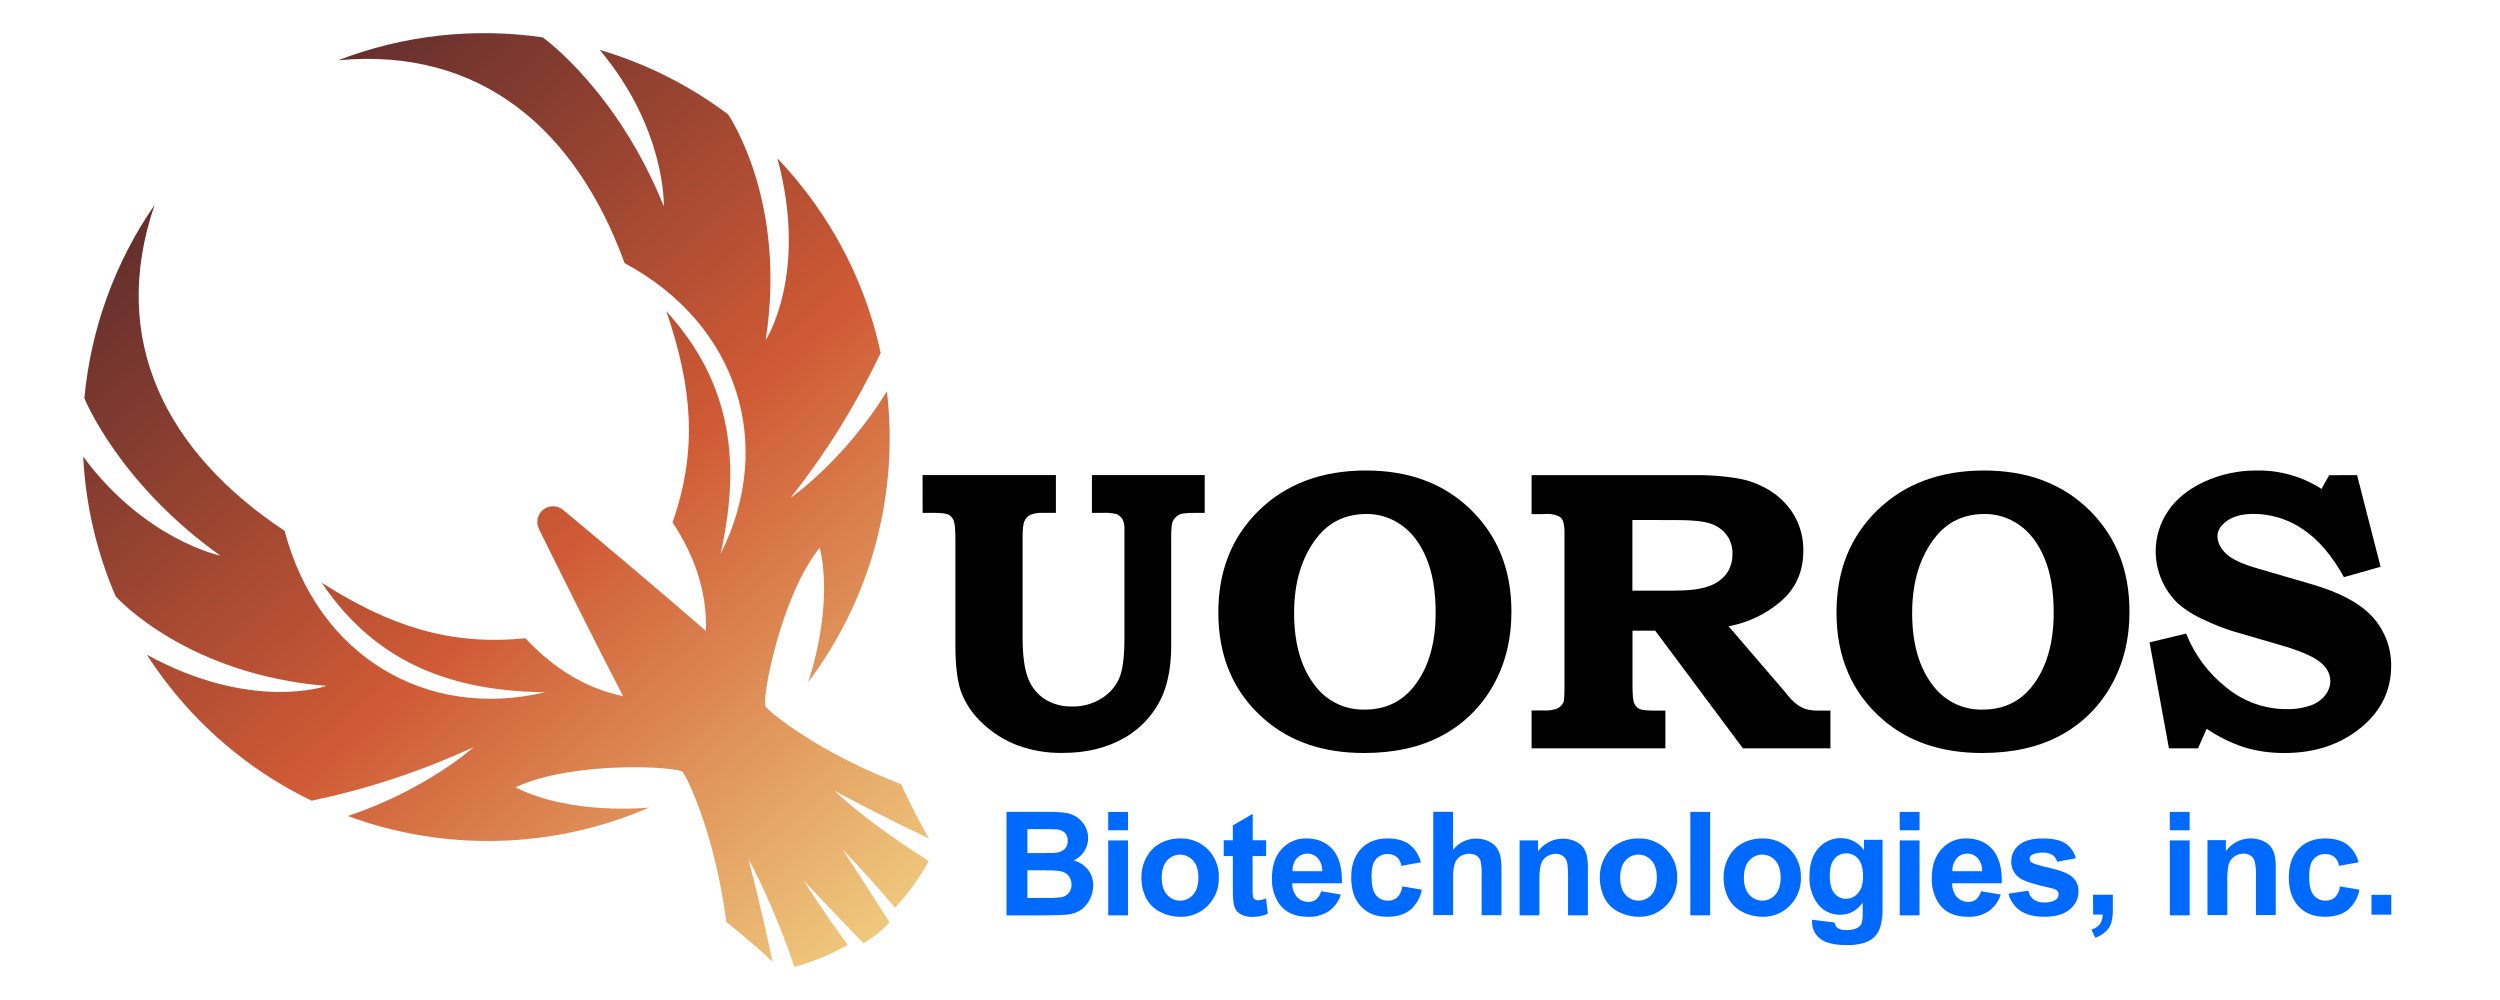 <?xml version="1.0" encoding="UTF-8" standalone="no" ?>
<!DOCTYPE svg PUBLIC "-//W3C//DTD SVG 1.1//EN" "http://www.w3.org/Graphics/SVG/1.1/DTD/svg11.dtd">
<svg xmlns="http://www.w3.org/2000/svg" xmlns:xlink="http://www.w3.org/1999/xlink" version="1.1" width="200" height="80" viewBox="0 0 200 80" xml:space="preserve">
<desc>Created with Fabric.js 4.6.0</desc>
<defs>
</defs>
<g transform="matrix(0.2 0 0 0.2 40.49 40)" id="gPXPRlWIyZuAC_jiQKjnA"  >
<linearGradient id="SVGID_641" gradientUnits="userSpaceOnUse" gradientTransform="matrix(1 0 0 1 -169.17 -186.75)"  x1="325.507" y1="357.504" x2="60.859" y2="52.008">
<stop offset="0%" style="stop-color:#F0CA7E;stop-opacity: 1"/>
<stop offset="50%" style="stop-color:#CF5A35;stop-opacity: 1"/>
<stop offset="100%" style="stop-color:#67302D;stop-opacity: 1"/>
</linearGradient>
<path style="stroke: none; stroke-width: 1; stroke-dasharray: none; stroke-linecap: butt; stroke-dashoffset: 0; stroke-linejoin: miter; stroke-miterlimit: 4; fill: url(#SVGID_641); fill-rule: nonzero; opacity: 1;" vector-effect="non-scaling-stroke"  transform=" translate(0, 0)" d="M 108.49 -136.683 C 121.07 -90.413 103.8 -63.883 103.8 -63.883 C 112.39 -118.883 89.7 -152.883 88.8 -154.233 L 88.8 -154.233 C 73.363 -165.844 55.967 -174.59 37.44 -180.053 C 64.11 -148.263 63.08 -117.443 63.08 -117.443 C 44.71 -163.133 15.73 -184.263 14.67 -185.043 C -12.943 -189.074 -41.129 -185.922 -67.17 -175.893 C -10.04 -181.233 28.03 -147.983 47.39 -94.753 C 93.06 -70.183 107.71 -21.823 85.77 21.577 C 93.6 -13.313 91.16 -45.893 64.08 -75.493 C 74.33 -45.573 76.81 -20.153 66.56 8.947 C 75.24 22.087 80.38 36.347 79.94 52.387 C 61.06 35.997 38.94 17.387 22.79 3.947 C 20.504 2.051 17.205 2.008 14.871 3.845 C 12.537 5.682 11.804 8.899 13.11 11.567 C 22.41 30.417 35.29 56.287 46.8 78.487 C 31.1 75.147 18.45 66.807 7.71 55.287 C -22.98 58.427 -47.12 50.057 -73.79 33.077 C -51.37 66.337 -20.27 76.357 15.48 76.927 C -31.86 88.077 -75.43 62.497 -88.6 12.337 C -135.8 -18.983 -159.17 -63.753 -140.61 -118.043 C -156.452 -95.118 -166.125 -68.501 -168.7 -40.753 C -168.696 -40.737 -168.696 -40.72 -168.7 -40.703 C -168.17 -39.453 -154.43 -6.323 -114.33 22.247 C -114.33 22.247 -144.52 16.027 -169.17 -17.353 C -168.212 1.914 -163.809 20.853 -156.17 38.567 L -156.17 38.567 C -155.06 39.797 -127.31 69.827 -71.86 74.367 C -71.86 74.367 -101.7 84.937 -143.74 61.857 C -140.95 66.177 -137.93 70.417 -134.69 74.537 C -119.459 93.929 -99.992 109.578 -77.78 120.287 L -77.78 120.287 C -55.45 115.594 -33.717 108.409 -12.99 98.867 C -12.99 98.867 -32.19 116.087 -63.34 126.397 C -24.207 140.814 18.976 139.604 57.24 123.017 C 56.08 123.147 25.86 126.117 3.72 114.927 C 27.01 104.097 68.93 106.647 70.63 108.787 C 71.831 110.668 72.868 112.648 73.73 114.707 C 77.8 123.707 84.61 142.407 88.08 168.797 C 88.08 168.797 98.08 176.637 106.6 184.747 C 106.6 184.747 101.75 161.607 96.93 143.747 C 101.85 152.337 109.62 169.817 115.33 186.747 C 122.772 184.725 129.931 181.778 136.64 177.977 C 136.64 177.977 127.04 164.977 119.01 152.237 C 119.01 152.237 133.36 167.457 142.83 177.237 C 146.819 175.104 150.401 172.284 153.41 168.907 C 146.1 157.407 134.67 139.907 134.67 139.907 C 145.2 150.717 155.56 163.087 155.56 163.087 C 160.831 157.458 165.374 151.189 169.08 144.427 C 153.92 134.897 138.84 123.617 131.56 116.427 C 147.81 125.297 169.17 135.427 169.17 135.427 C 163.27 125.277 158.01 113.687 158.01 113.687 C 133.17 104.117 116.58 93.117 108.79 87.057 C 106.998 85.735 105.325 84.26 103.79 82.647 C 102.1 80.497 109.45 39.147 125.44 19.037 C 131.12 43.197 121.15 71.867 120.76 72.967 C 145.857 39.661 157.159 -2.032 152.32 -43.453 C 135.04 -15.523 113.83 -0.903 113.83 -0.903 C 127.962 -18.811 140.038 -38.25 149.83 -58.853 L 149.83 -58.853 C 144.63 -82.962 133.977 -105.56 118.69 -124.913 C 115.45 -129.027 112.05 -132.95 108.49 -136.683 z" stroke-linecap="round" />
</g>
<g transform="matrix(0.2 0 0 0.2 85.09 49.12)" id="TVmzFmeGgQDvHjFwe0gh2"  >
<path style="stroke: none; stroke-width: 1; stroke-dasharray: none; stroke-linecap: butt; stroke-dashoffset: 0; stroke-linejoin: miter; stroke-miterlimit: 4; fill: rgb(0,0,0); fill-rule: nonzero; opacity: 1;" vector-effect="non-scaling-stroke"  transform=" translate(-397.73, -233.5)" d="M 341.3 177.93 L 394.64 177.93 L 394.64 193.05 L 389.39 193.05 C 387.636 192.93 385.879 193.224 384.26 193.91 C 383.264 194.464 382.48 195.333 382.03 196.38 Q 381.33 197.98 381.32 202.92 L 381.32 242.7 Q 381.32 253.82 383.56 259.3 C 384.862 262.729 387.227 265.652 390.31 267.64 C 393.606 269.626 397.404 270.619 401.25 270.5 C 405.29 270.571 409.267 269.485 412.71 267.37 C 415.855 265.51 418.359 262.737 419.89 259.42 Q 422.05 254.6 422.05 243.48 L 422.05 199.63 C 422.148 198.284 421.903 196.936 421.34 195.71 C 420.773 194.723 419.893 193.952 418.84 193.52 C 417.019 193.093 415.146 192.935 413.28 193.05 L 409.05 193.05 L 409.05 177.93 L 454.16 177.93 L 454.16 193.05 L 450.63 193.05 C 447.13 193.05 444.97 193.26 444.13 193.68 C 442.929 194.251 441.961 195.219 441.39 196.42 Q 440.76 197.59 440.76 202.92 L 440.76 246 Q 440.76 257.89 437.32 266 C 434.237 273.179 428.888 279.15 422.09 283 Q 411.64 289.08 397.3 289.07 C 391.132 289.176 384.998 288.135 379.21 286 C 373.998 284.017 369.237 281.007 365.21 277.15 C 361.53 273.777 358.664 269.613 356.83 264.97 Q 354.44 258.55 354.44 246.02 L 354.44 203.78 Q 354.44 197.97 353.81 196.3 C 353.469 195.259 352.757 194.38 351.81 193.83 Q 350.4 193.05 346.33 193.05 L 341.33 193.05 Z" stroke-linecap="round" />
</g>
<g transform="matrix(0.2 0 0 0.2 109.19 48.94)" id="CdwfZgq1IFf2WoEMEbxaD"  >
<path style="stroke: none; stroke-width: 1; stroke-dasharray: none; stroke-linecap: butt; stroke-dashoffset: 0; stroke-linejoin: miter; stroke-miterlimit: 4; fill: rgb(0,0,0); fill-rule: nonzero; opacity: 1;" vector-effect="non-scaling-stroke"  transform=" translate(-521.23, -232.55)" d="M 521.66 176.05 Q 547.66 176.05 563.76 191.87 Q 579.86 207.69 579.85 232.52 Q 579.85 249.2 572.49 262.12 C 567.757 270.566 560.706 277.482 552.17 282.05 Q 539.17 289.05 520.88 289.05 Q 496.69 289.05 481.25 275.74 Q 462.62 259.74 462.61 232.82 Q 462.61 207.82 478.94 191.94 Q 495.27 176.06 521.66 176.05 Z M 521.98 193.44 Q 509.53 193.44 502.16 202.76 Q 492.92 214.51 492.92 233.07 Q 492.92 251.63 501.54 262.43 C 506.243 268.473 513.546 271.909 521.2 271.68 Q 533.48 271.68 540.85 262.43 Q 549.55 251.43 549.54 232.91 Q 549.54 219.91 545.82 211.06 Q 542.1 202.21 535.76 197.83 C 531.742 194.971 526.932 193.436 522 193.44 Z" stroke-linecap="round" />
</g>
<g transform="matrix(0.2 0 0 0.2 134.48 48.94)" id="cMW8Uq9VH4zjg4R_nhKXt"  >
<path style="stroke: none; stroke-width: 1; stroke-dasharray: none; stroke-linecap: butt; stroke-dashoffset: 0; stroke-linejoin: miter; stroke-miterlimit: 4; fill: rgb(0,0,0); fill-rule: nonzero; opacity: 1;" vector-effect="non-scaling-stroke"  transform=" translate(-650.82, -232.58)" d="M 591.05 177.93 L 658.45 177.93 C 663.216 177.968 667.973 178.362 672.68 179.11 C 677.642 179.821 682.394 181.584 686.62 184.28 C 690.634 186.792 693.96 190.263 696.3 194.38 C 698.636 198.592 699.825 203.344 699.75 208.16 Q 699.75 220.61 690.86 228.33 C 684.882 233.496 677.632 236.969 669.86 238.39 L 692.34 264.55 L 693.28 265.72 C 694.44 267.216 695.784 268.56 697.28 269.72 C 698.377 270.522 699.596 271.143 700.89 271.56 C 702.522 271.979 704.206 272.165 705.89 272.11 L 710.59 272.11 L 710.59 287.22 L 675.59 287.22 L 640.51 240.16 L 631.42 240.16 L 631.42 261.93 Q 631.42 267.56 632.05 269.09 C 632.423 270.062 633.133 270.868 634.05 271.36 Q 635.42 272.11 639.57 272.11 L 644.57 272.11 L 644.57 287.22 L 591.05 287.22 L 591.05 272.07 L 595.94 272.07 C 597.801 272.187 599.665 271.907 601.41 271.25 C 602.466 270.721 603.312 269.851 603.81 268.78 Q 604.22 267.84 604.21 262.9 L 604.21 201.43 C 604.296 199.699 604.096 197.966 603.62 196.3 C 603.315 195.374 602.604 194.638 601.69 194.3 C 600.321 193.707 598.841 193.413 597.35 193.44 L 595.15 193.52 L 591.05 193.52 Z M 631.38 195.87 L 631.38 224.14 L 647.59 224.14 Q 657.14 224.14 661.89 222.38 C 664.707 221.457 667.185 219.716 669.01 217.38 C 670.647 215.04 671.485 212.234 671.4 209.38 C 671.472 206.738 670.69 204.143 669.17 201.98 C 667.577 199.839 665.363 198.24 662.83 197.4 C 660.08 196.4 655.61 195.91 649.39 195.91 Z" stroke-linecap="round" />
</g>
<g transform="matrix(0.2 0 0 0.2 158.64 48.94)" id="bODq2hcxW5EM_dNU1fggz"  >
<path style="stroke: none; stroke-width: 1; stroke-dasharray: none; stroke-linecap: butt; stroke-dashoffset: 0; stroke-linejoin: miter; stroke-miterlimit: 4; fill: rgb(0,0,0); fill-rule: nonzero; opacity: 1;" vector-effect="non-scaling-stroke"  transform=" translate(-774.6, -232.55)" d="M 775 176.05 Q 801 176.05 817.1 191.87 Q 833.2 207.69 833.19 232.52 Q 833.19 249.2 825.83 262.12 C 821.097 270.566 814.046 277.482 805.51 282.05 Q 792.51 289.05 774.22 289.05 Q 750.03 289.05 734.59 275.74 Q 716 259.7 716 232.83 Q 716 207.83 732.33 191.95 Q 748.66 176.07 775 176.05 Z M 775.31 193.44 Q 762.87 193.44 755.5 202.76 Q 746.26 214.51 746.26 233.07 Q 746.26 251.63 754.87 262.43 C 759.573 268.473 766.876 271.909 774.53 271.68 Q 786.83 271.68 794.19 262.43 Q 802.87 251.43 802.88 232.91 Q 802.88 219.91 799.16 211.06 Q 795.44 202.21 789.1 197.83 C 785.076 194.967 780.258 193.433 775.32 193.44 Z" stroke-linecap="round" />
</g>
<g transform="matrix(0.2 0 0 0.2 181.63 48.94)" id="BtbDERG2Y3MpVoDBNR38J"  >
<path style="stroke: none; stroke-width: 1; stroke-dasharray: none; stroke-linecap: butt; stroke-dashoffset: 0; stroke-linejoin: miter; stroke-miterlimit: 4; fill: rgb(0,0,0); fill-rule: nonzero; opacity: 1;" vector-effect="non-scaling-stroke"  transform=" translate(-892.42, -232.58)" d="M 927.1 177.93 L 936.5 214.59 L 921.85 218.74 Q 914.58 205.62 905.35 199.53 C 899.566 195.583 892.732 193.462 885.73 193.44 Q 878.99 193.44 875.13 196.18 Q 871.27 198.92 871.26 202.3 Q 871.26 206.14 874.78 209.43 Q 878.3 212.72 887.47 215.31 L 908.47 221.43 Q 925.93 226.43 933.37 234.75 C 938.189 240.098 940.82 247.062 940.74 254.26 Q 940.74 268.45 929.46 278.26 Q 916.84 289.09 898.13 289.08 C 892.715 289.14 887.322 288.388 882.13 286.85 C 876.731 285.098 871.612 282.579 866.93 279.37 L 863.49 287.2 L 851.84 287.2 L 844.09 244.83 L 858.73 241.31 C 862.087 249.801 867.64 257.249 874.82 262.89 C 881.579 268.462 890.06 271.519 898.82 271.54 C 902.133 271.634 905.436 271.129 908.57 270.05 C 910.875 269.263 912.901 267.821 914.4 265.9 C 915.649 264.342 916.352 262.417 916.4 260.42 Q 916.4 255.73 911.86 252.36 Q 907.32 248.99 895.72 245.7 L 877.46 240.38 C 873.616 239.178 869.863 237.701 866.23 235.96 C 862.275 234.276 858.604 231.989 855.35 229.18 C 849.764 223.744 846.591 216.295 846.54 208.5 C 846.516 202.805 848.194 197.234 851.36 192.5 Q 856.17 185.17 865.85 180.63 C 872.563 177.54 879.881 175.986 887.27 176.08 C 896.341 175.973 905.244 178.536 912.87 183.45 L 915.93 177.96 Z" stroke-linecap="round" />
</g>
<g transform="matrix(0.19 0 0 0.19 83.99 69.09)" id="Pu5vlIIXHUp2gRRM81Uj5"  >
<path style="stroke: none; stroke-width: 1; stroke-dasharray: none; stroke-linecap: butt; stroke-dashoffset: 0; stroke-linejoin: miter; stroke-miterlimit: 4; fill: rgb(0,106,255); fill-rule: nonzero; opacity: 1;" vector-effect="non-scaling-stroke"  transform=" translate(-89.57, -420.51)" d="M 71.31 398.73 L 88.71 398.73 C 91.287 398.674 93.865 398.818 96.42 399.16 C 98.063 399.431 99.626 400.059 101 401 C 102.373 401.946 103.515 403.191 104.34 404.64 C 105.24 406.184 105.703 407.943 105.68 409.73 C 105.689 413.813 103.29 417.518 99.56 419.18 C 101.974 419.798 104.122 421.184 105.68 423.13 C 107.111 425.014 107.864 427.325 107.82 429.69 C 107.812 431.697 107.34 433.676 106.44 435.47 C 105.581 437.263 104.28 438.808 102.66 439.96 C 100.892 441.133 98.855 441.835 96.74 442 Q 94.54 442.24 86.13 442.3 L 71.31 442.3 Z M 80.1 406 L 80.1 416.07 L 85.86 416.07 Q 91.01 416.07 92.25 415.92 C 93.576 415.819 94.829 415.269 95.8 414.36 C 96.678 413.451 97.144 412.222 97.09 410.96 C 97.155 409.762 96.765 408.584 96 407.66 C 95.129 406.752 93.947 406.205 92.69 406.13 C 91.81 406.03 89.31 405.98 85.17 405.98 Z M 80.1 423.32 L 80.1 434.96 L 88.24 434.96 C 90.244 435.023 92.25 434.933 94.24 434.69 C 96.913 434.323 98.847 431.952 98.67 429.26 C 98.691 428.073 98.341 426.909 97.67 425.93 C 96.991 424.986 96.027 424.285 94.92 423.93 C 93.72 423.51 91.12 423.31 87.12 423.31 Z" stroke-linecap="round" />
</g>
<g transform="matrix(0.19 0 0 0.19 89.45 69.09)" id="Hbz4TSZgsqNmMJ2GD69FV"  >
<path style="stroke: none; stroke-width: 1; stroke-dasharray: none; stroke-linecap: butt; stroke-dashoffset: 0; stroke-linejoin: miter; stroke-miterlimit: 4; fill: rgb(0,106,255); fill-rule: nonzero; opacity: 1;" vector-effect="non-scaling-stroke"  transform=" translate(-118.72, -420.5)" d="M 114.55 406.45 L 114.55 398.73 L 122.89 398.73 L 122.89 406.45 Z M 114.55 442.28 L 114.55 410.73 L 122.89 410.73 L 122.89 442.28 Z" stroke-linecap="round" />
</g>
<g transform="matrix(0.19 0 0 0.19 94.41 70.21)" id="AuH0hyawxQ3kYgbdtApWa"  >
<path style="stroke: none; stroke-width: 1; stroke-dasharray: none; stroke-linecap: butt; stroke-dashoffset: 0; stroke-linejoin: miter; stroke-miterlimit: 4; fill: rgb(0,106,255); fill-rule: nonzero; opacity: 1;" vector-effect="non-scaling-stroke"  transform=" translate(-145.21, -426.5)" d="M 128.91 426.06 C 128.928 423.242 129.646 420.472 131 418 C 132.288 415.479 134.311 413.408 136.8 412.06 C 139.38 410.674 142.271 409.969 145.2 410.01 C 149.587 409.856 153.84 411.542 156.93 414.66 C 159.995 417.788 161.649 422.033 161.51 426.41 C 161.648 430.827 159.98 435.11 156.89 438.27 C 153.836 441.414 149.601 443.131 145.22 443 C 142.341 442.993 139.505 442.308 136.94 441 C 134.382 439.766 132.281 437.753 130.94 435.25 C 129.507 432.404 128.809 429.245 128.91 426.06 Z M 137.46 426.5 C 137.46 429.63 138.21 432.03 139.69 433.69 C 141.073 435.285 143.079 436.2 145.19 436.2 C 147.301 436.2 149.307 435.285 150.69 433.69 C 152.16 432.03 152.9 429.61 152.9 426.45 C 152.9 423.29 152.16 420.98 150.69 419.32 C 149.307 417.725 147.301 416.81 145.19 416.81 C 143.079 416.81 141.073 417.725 139.69 419.32 C 138.21 421 137.46 423.38 137.46 426.5 Z" stroke-linecap="round" />
</g>
<g transform="matrix(0.19 0 0 0.19 99.66 69.23)" id="YCf013ZRchIi2EleKckc2"  >
<path style="stroke: none; stroke-width: 1; stroke-dasharray: none; stroke-linecap: butt; stroke-dashoffset: 0; stroke-linejoin: miter; stroke-miterlimit: 4; fill: rgb(0,106,255); fill-rule: nonzero; opacity: 1;" vector-effect="non-scaling-stroke"  transform=" translate(-173.27, -421.3)" d="M 181.86 410.73 L 181.86 417.39 L 176.16 417.39 L 176.16 430.1 C 176.107 431.602 176.16 433.106 176.32 434.6 C 176.442 435.01 176.704 435.364 177.06 435.6 C 177.476 435.889 177.974 436.036 178.48 436.02 C 179.632 435.933 180.763 435.663 181.83 435.22 L 182.54 441.69 C 180.473 442.57 178.247 443.016 176 443 C 174.606 443.023 173.222 442.765 171.93 442.24 C 170.869 441.844 169.945 441.149 169.27 440.24 C 168.642 439.258 168.242 438.147 168.1 436.99 C 167.866 435.039 167.775 433.074 167.83 431.11 L 167.83 417.39 L 164 417.39 L 164 410.73 L 167.83 410.73 L 167.83 404.46 L 176.21 399.59 L 176.21 410.73 Z" stroke-linecap="round" />
</g>
<g transform="matrix(0.19 0 0 0.19 104.56 70.21)" id="92xGgis3cwFRczrDN2Yuo"  >
<path style="stroke: none; stroke-width: 1; stroke-dasharray: none; stroke-linecap: butt; stroke-dashoffset: 0; stroke-linejoin: miter; stroke-miterlimit: 4; fill: rgb(0,106,255); fill-rule: nonzero; opacity: 1;" vector-effect="non-scaling-stroke"  transform=" translate(-199.38, -426.51)" d="M 205.32 432.24 L 213.63 433.63 C 212.751 436.452 210.974 438.91 208.57 440.63 C 205.998 442.298 202.974 443.133 199.91 443.02 Q 191.67 443.02 187.73 437.65 C 185.553 434.45 184.459 430.637 184.61 426.77 Q 184.61 418.92 188.71 414.49 C 191.344 411.549 195.133 409.908 199.08 410 Q 206.08 410 210.19 414.65 Q 214.3 419.3 214.08 428.89 L 193.17 428.89 C 193.091 430.999 193.804 433.061 195.17 434.67 C 196.398 436.023 198.154 436.774 199.98 436.73 C 201.171 436.771 202.339 436.392 203.28 435.66 C 204.294 434.756 205.007 433.562 205.32 432.24 Z M 205.79 423.8 C 205.88 421.794 205.213 419.827 203.92 418.29 C 202.768 417.063 201.154 416.376 199.471 416.397 C 197.788 416.418 196.191 417.145 195.07 418.4 C 193.813 419.908 193.183 421.841 193.31 423.8 Z" stroke-linecap="round" />
</g>
<g transform="matrix(0.19 0 0 0.19 110.92 70.21)" id="BtJWBZ2WcaYshiWBOQg_S"  >
<path style="stroke: none; stroke-width: 1; stroke-dasharray: none; stroke-linecap: butt; stroke-dashoffset: 0; stroke-linejoin: miter; stroke-miterlimit: 4; fill: rgb(0,106,255); fill-rule: nonzero; opacity: 1;" vector-effect="non-scaling-stroke"  transform=" translate(-233.31, -426.5)" d="M 247.78 420.06 L 239.55 421.54 C 239.388 420.116 238.717 418.798 237.66 417.83 C 236.584 416.964 235.23 416.52 233.85 416.58 C 231.94 416.496 230.098 417.292 228.85 418.74 C 227.61 420.17 227 422.57 227 425.94 C 227 429.68 227.62 432.33 228.88 433.87 C 230.106 435.404 231.988 436.265 233.95 436.19 C 235.371 436.247 236.76 435.765 237.84 434.84 C 239.034 433.56 239.785 431.93 239.98 430.19 L 248.18 431.58 C 247.582 434.907 245.847 437.922 243.27 440.11 Q 239.66 442.99 233.56 442.99 Q 226.64 442.99 222.56 438.63 Q 218.48 434.27 218.44 426.53 Q 218.44 418.73 222.57 414.37 Q 226.7 410.01 233.73 410 C 237.57 410 240.63 410.83 242.89 412.48 C 245.328 414.383 247.052 417.054 247.78 420.06 Z" stroke-linecap="round" />
</g>
<g transform="matrix(0.19 0 0 0.19 117.39 69.08)" id="KDl4JybAkJfWykKJgOFY9"  >
<path style="stroke: none; stroke-width: 1; stroke-dasharray: none; stroke-linecap: butt; stroke-dashoffset: 0; stroke-linejoin: miter; stroke-miterlimit: 4; fill: rgb(0,106,255); fill-rule: nonzero; opacity: 1;" vector-effect="non-scaling-stroke"  transform=" translate(-267.85, -420.5)" d="M 261.82 398.73 L 261.82 414.73 C 264.143 411.761 267.7 410.021 271.47 410.01 C 273.261 409.979 275.037 410.344 276.67 411.08 C 278.056 411.662 279.262 412.604 280.16 413.81 C 280.94 414.914 281.485 416.167 281.76 417.49 C 282.108 419.561 282.256 421.661 282.2 423.76 L 282.2 442.27 L 273.85 442.27 L 273.85 425.61 C 273.963 423.501 273.802 421.387 273.37 419.32 C 273.071 418.441 272.482 417.69 271.7 417.19 C 270.797 416.643 269.755 416.368 268.7 416.4 C 267.394 416.377 266.108 416.724 264.99 417.4 C 263.877 418.104 263.032 419.16 262.59 420.4 C 262.01 422.345 261.757 424.372 261.84 426.4 L 261.84 442.2 L 253.49 442.2 L 253.49 398.73 Z" stroke-linecap="round" />
</g>
<g transform="matrix(0.19 0 0 0.19 124.3 70.16)" id="mS8SrJfJfew85LvKOXM4Y"  >
<path style="stroke: none; stroke-width: 1; stroke-dasharray: none; stroke-linecap: butt; stroke-dashoffset: 0; stroke-linejoin: miter; stroke-miterlimit: 4; fill: rgb(0,106,255); fill-rule: nonzero; opacity: 1;" vector-effect="non-scaling-stroke"  transform=" translate(-304.38, -426.15)" d="M 318.75 442.28 L 310.4 442.28 L 310.4 426.18 C 310.4 422.77 310.23 420.57 309.87 419.57 C 309.554 418.627 308.944 417.811 308.13 417.24 C 307.275 416.664 306.261 416.37 305.23 416.4 C 303.842 416.385 302.483 416.801 301.34 417.59 C 300.222 418.345 299.39 419.455 298.98 420.74 C 298.446 423.118 298.231 425.556 298.34 427.99 L 298.34 442.28 L 290 442.28 L 290 410.73 L 297.75 410.73 L 297.75 415.37 C 301.267 410.511 307.659 408.703 313.2 411 C 314.549 411.541 315.74 412.415 316.66 413.54 C 317.444 414.582 318 415.778 318.29 417.05 C 318.647 418.898 318.801 420.779 318.75 422.66 Z" stroke-linecap="round" />
</g>
<g transform="matrix(0.19 0 0 0.19 131.08 70.21)" id="jApWRyvnwsJ5bt0B4HBzZ"  >
<path style="stroke: none; stroke-width: 1; stroke-dasharray: none; stroke-linecap: butt; stroke-dashoffset: 0; stroke-linejoin: miter; stroke-miterlimit: 4; fill: rgb(0,106,255); fill-rule: nonzero; opacity: 1;" vector-effect="non-scaling-stroke"  transform=" translate(-340.96, -426.51)" d="M 324.68 426.06 C 324.687 423.248 325.391 420.483 326.73 418.01 C 328.018 415.489 330.041 413.418 332.53 412.07 C 335.11 410.684 338.001 409.979 340.93 410.02 C 345.317 409.866 349.57 411.552 352.66 414.67 C 355.725 417.798 357.379 422.043 357.24 426.42 C 357.378 430.837 355.71 435.12 352.62 438.28 C 349.576 441.408 345.363 443.119 341 443 C 338.121 442.993 335.285 442.308 332.72 441 C 330.162 439.766 328.061 437.753 326.72 435.25 C 325.284 432.405 324.582 429.246 324.68 426.06 Z M 333.23 426.5 C 333.23 429.63 333.98 432.03 335.46 433.69 C 336.843 435.285 338.849 436.2 340.96 436.2 C 343.071 436.2 345.077 435.285 346.46 433.69 C 347.93 432.03 348.67 429.61 348.67 426.45 C 348.67 423.29 347.93 420.98 346.46 419.32 C 345.077 417.725 343.071 416.81 340.96 416.81 C 338.849 416.81 336.843 417.725 335.46 419.32 C 334 421 333.23 423.38 333.23 426.5 Z" stroke-linecap="round" />
</g>
<g transform="matrix(0.19 0 0 0.19 136.02 69.09)" id="7ccLHKPTKJrJ7CvGdNEHV"  >
<path style="stroke: none; stroke-width: 1; stroke-dasharray: none; stroke-linecap: butt; stroke-dashoffset: 0; stroke-linejoin: miter; stroke-miterlimit: 4; fill: rgb(0,106,255); fill-rule: nonzero; opacity: 1;" vector-effect="non-scaling-stroke"  transform=" translate(-367.34, -420.5)" d="M 363.16 442.28 L 363.16 398.73 L 371.51 398.73 L 371.51 442.28 Z" stroke-linecap="round" />
</g>
<g transform="matrix(0.19 0 0 0.19 140.98 70.21)" id="lmfHYsugP4xrCPZw0Yoh4"  >
<path style="stroke: none; stroke-width: 1; stroke-dasharray: none; stroke-linecap: butt; stroke-dashoffset: 0; stroke-linejoin: miter; stroke-miterlimit: 4; fill: rgb(0,106,255); fill-rule: nonzero; opacity: 1;" vector-effect="non-scaling-stroke"  transform=" translate(-393.8, -426.51)" d="M 377.53 426.06 C 377.537 423.248 378.241 420.483 379.58 418.01 C 380.868 415.489 382.891 413.418 385.38 412.07 C 387.96 410.684 390.851 409.979 393.78 410.02 C 398.167 409.866 402.42 411.552 405.51 414.67 C 408.572 417.799 410.223 422.044 410.08 426.42 C 410.218 430.837 408.55 435.12 405.46 438.28 C 402.419 441.412 398.204 443.124 393.84 443 C 390.961 442.994 388.124 442.309 385.56 441 C 383.002 439.766 380.901 437.753 379.56 435.25 C 378.127 432.404 377.429 429.245 377.53 426.06 Z M 386.08 426.5 Q 386.08 431.19 388.31 433.69 C 389.691 435.288 391.698 436.206 393.81 436.206 C 395.922 436.206 397.929 435.288 399.31 433.69 C 400.79 432.03 401.53 429.61 401.53 426.45 C 401.53 423.29 400.79 420.98 399.31 419.32 C 397.929 417.722 395.922 416.804 393.81 416.804 C 391.698 416.804 389.691 417.722 388.31 419.32 C 386.82 421 386.08 423.38 386.08 426.5 Z" stroke-linecap="round" />
</g>
<g transform="matrix(0.19 0 0 0.19 147.68 71.33)" id="elV_e9YYTBFhSqYPjTBMD"  >
<path style="stroke: none; stroke-width: 1; stroke-dasharray: none; stroke-linecap: butt; stroke-dashoffset: 0; stroke-linejoin: miter; stroke-miterlimit: 4; fill: rgb(0,106,255); fill-rule: nonzero; opacity: 1;" vector-effect="non-scaling-stroke"  transform=" translate(-429.53, -432.52)" d="M 415.24 444.36 L 424.78 445.52 C 424.815 446.397 425.209 447.222 425.87 447.8 C 426.995 448.486 428.307 448.801 429.62 448.7 C 431.312 448.798 433.001 448.454 434.52 447.7 C 435.3 447.209 435.886 446.464 436.18 445.59 C 436.506 444.338 436.638 443.042 436.57 441.75 L 436.57 437.15 Q 432.82 442.26 427.12 442.26 C 423.053 442.353 419.234 440.312 417.05 436.88 C 415.021 433.737 414.006 430.048 414.14 426.31 Q 414.14 418.38 417.96 414.19 C 420.35 411.461 423.823 409.928 427.45 410 C 431.326 409.982 434.952 411.914 437.1 415.14 L 437.1 410.71 L 444.92 410.71 L 444.92 439 C 445.029 441.814 444.719 444.628 444 447.35 C 443.506 448.987 442.616 450.478 441.41 451.69 C 440.132 452.83 438.615 453.671 436.97 454.15 C 434.696 454.802 432.335 455.102 429.97 455.04 C 424.63 455.04 420.83 454.13 418.6 452.29 C 416.432 450.623 415.185 448.025 415.24 445.29 C 415.21 445.09 415.22 444.75 415.24 444.36 Z M 422.7 425.85 C 422.7 429.2 423.34 431.65 424.64 433.2 C 425.786 434.688 427.562 435.554 429.44 435.54 C 431.437 435.559 433.336 434.678 434.61 433.14 C 436.01 431.55 436.72 429.19 436.72 426.06 C 436.72 422.93 436.04 420.36 434.72 418.78 C 433.473 417.244 431.589 416.366 429.61 416.4 C 427.685 416.365 425.855 417.231 424.66 418.74 C 423.34 420.29 422.7 422.66 422.7 425.85 Z" stroke-linecap="round" />
</g>
<g transform="matrix(0.19 0 0 0.19 152.77 69.09)" id="aYd9mlZ1ha3nQos9JB5BA"  >
<path style="stroke: none; stroke-width: 1; stroke-dasharray: none; stroke-linecap: butt; stroke-dashoffset: 0; stroke-linejoin: miter; stroke-miterlimit: 4; fill: rgb(0,106,255); fill-rule: nonzero; opacity: 1;" vector-effect="non-scaling-stroke"  transform=" translate(-456.74, -420.5)" d="M 452.57 406.45 L 452.57 398.73 L 460.91 398.73 L 460.91 406.45 Z M 452.57 442.28 L 452.57 410.73 L 460.91 410.73 L 460.91 442.28 Z" stroke-linecap="round" />
</g>
<g transform="matrix(0.19 0 0 0.19 157.35 70.21)" id="4wi9mX7QSxIOzA5V63MzR"  >
<path style="stroke: none; stroke-width: 1; stroke-dasharray: none; stroke-linecap: butt; stroke-dashoffset: 0; stroke-linejoin: miter; stroke-miterlimit: 4; fill: rgb(0,106,255); fill-rule: nonzero; opacity: 1;" vector-effect="non-scaling-stroke"  transform=" translate(-481.19, -426.51)" d="M 487.13 432.24 L 495.45 433.63 C 494.567 436.453 492.787 438.911 490.38 440.63 C 487.808 442.299 484.784 443.134 481.72 443.02 Q 473.5 443.02 469.54 437.65 C 467.363 434.45 466.269 430.637 466.42 426.77 Q 466.42 418.92 470.52 414.49 C 473.155 411.551 476.944 409.911 480.89 410 Q 487.89 410 492 414.65 Q 496.11 419.3 495.89 428.89 L 475 428.89 C 474.921 430.999 475.634 433.061 477 434.67 C 478.229 436.022 479.984 436.773 481.81 436.73 C 483.002 436.772 484.17 436.394 485.11 435.66 C 486.117 434.753 486.822 433.56 487.13 432.24 Z M 487.6 423.8 C 487.69 421.794 487.023 419.827 485.73 418.29 C 484.626 417.067 483.048 416.378 481.4 416.4 C 479.67 416.359 478.013 417.093 476.88 418.4 C 475.627 419.909 475 421.842 475.13 423.8 Z" stroke-linecap="round" />
</g>
<g transform="matrix(0.19 0 0 0.19 163.48 70.21)" id="UQc0bC8p_G47Gzc31H5aH"  >
<path style="stroke: none; stroke-width: 1; stroke-dasharray: none; stroke-linecap: butt; stroke-dashoffset: 0; stroke-linejoin: miter; stroke-miterlimit: 4; fill: rgb(0,106,255); fill-rule: nonzero; opacity: 1;" vector-effect="non-scaling-stroke"  transform=" translate(-513.89, -426.51)" d="M 499.15 433.28 L 507.52 432 C 507.774 433.454 508.545 434.768 509.69 435.7 C 511.035 436.615 512.646 437.058 514.27 436.96 C 515.978 437.082 517.681 436.666 519.14 435.77 C 519.853 435.259 520.265 434.427 520.24 433.55 C 520.259 432.964 520.043 432.395 519.64 431.97 C 518.805 431.397 517.851 431.021 516.85 430.87 Q 506.75 428.65 504.05 426.8 C 501.638 425.259 500.216 422.561 500.31 419.7 C 500.278 417.031 501.468 414.493 503.54 412.81 Q 506.78 410.02 513.54 410.02 Q 520.02 410.02 523.17 412.13 C 525.326 413.614 526.869 415.832 527.51 418.37 L 519.63 419.82 C 519.359 418.679 518.679 417.676 517.72 417 C 516.517 416.273 515.123 415.924 513.72 416 C 512.092 415.873 510.461 416.191 509 416.92 C 508.413 417.282 508.054 417.921 508.05 418.61 C 508.056 419.223 508.367 419.793 508.88 420.13 Q 510.01 420.96 516.68 422.47 Q 523.35 423.98 525.99 426.19 C 527.769 427.749 528.734 430.038 528.61 432.4 C 528.603 435.308 527.265 438.052 524.98 439.85 Q 521.38 443 514.27 443 Q 507.82 443 504.06 440.39 C 501.602 438.707 499.853 436.175 499.15 433.28 Z" stroke-linecap="round" />
</g>
<g transform="matrix(0.19 0 0 0.19 168.17 73.3)" id="z4rcm2bFKwgStqVUNgDX9"  >
<path style="stroke: none; stroke-width: 1; stroke-dasharray: none; stroke-linecap: butt; stroke-dashoffset: 0; stroke-linejoin: miter; stroke-miterlimit: 4; fill: rgb(0,106,255); fill-rule: nonzero; opacity: 1;" vector-effect="non-scaling-stroke"  transform=" translate(-538.94, -442.98)" d="M 535.11 433.93 L 543.45 433.93 L 543.45 439.93 C 543.511 441.856 543.303 443.782 542.83 445.65 C 542.388 447.089 541.574 448.386 540.47 449.41 C 539.203 450.584 537.699 451.474 536.06 452.02 L 534.42 448.58 C 535.829 448.21 537.088 447.409 538.02 446.29 C 538.798 445.104 539.193 443.708 539.15 442.29 L 535.15 442.29 Z" stroke-linecap="round" />
</g>
<g transform="matrix(0.19 0 0 0.19 174.38 69.09)" id="kNkpNMifhph6JuP17Urx5"  >
<path style="stroke: none; stroke-width: 1; stroke-dasharray: none; stroke-linecap: butt; stroke-dashoffset: 0; stroke-linejoin: miter; stroke-miterlimit: 4; fill: rgb(0,106,255); fill-rule: nonzero; opacity: 1;" vector-effect="non-scaling-stroke"  transform=" translate(-572.08, -420.5)" d="M 567.9 406.45 L 567.9 398.73 L 576.25 398.73 L 576.25 406.45 Z M 567.9 442.28 L 567.9 410.73 L 576.25 410.73 L 576.25 442.28 Z" stroke-linecap="round" />
</g>
<g transform="matrix(0.19 0 0 0.19 179.33 70.14)" id="-jmJkbaHlpH8r5QtoNqxN"  >
<path style="stroke: none; stroke-width: 1; stroke-dasharray: none; stroke-linecap: butt; stroke-dashoffset: 0; stroke-linejoin: miter; stroke-miterlimit: 4; fill: rgb(0,106,255); fill-rule: nonzero; opacity: 1;" vector-effect="non-scaling-stroke"  transform=" translate(-598.52, -426.15)" d="M 612.89 442.28 L 604.55 442.28 L 604.55 426.18 C 604.669 423.962 604.487 421.739 604.01 419.57 C 603.702 418.626 603.094 417.808 602.28 417.24 C 601.423 416.668 600.41 416.374 599.38 416.4 C 597.991 416.384 596.632 416.8 595.49 417.59 C 594.372 418.345 593.54 419.455 593.13 420.74 C 592.59 423.117 592.375 425.556 592.49 427.99 L 592.49 442.28 L 584.14 442.28 L 584.14 410.73 L 591.89 410.73 L 591.89 415.37 C 595.407 410.511 601.799 408.703 607.34 411 C 608.691 411.538 609.882 412.412 610.8 413.54 C 611.587 414.582 612.146 415.778 612.44 417.05 C 612.787 418.899 612.938 420.779 612.89 422.66 Z" stroke-linecap="round" />
</g>
<g transform="matrix(0.19 0 0 0.19 185.93 70.21)" id="RGy_VTvl1ANPR-caPgxeS"  >
<path style="stroke: none; stroke-width: 1; stroke-dasharray: none; stroke-linecap: butt; stroke-dashoffset: 0; stroke-linejoin: miter; stroke-miterlimit: 4; fill: rgb(0,106,255); fill-rule: nonzero; opacity: 1;" vector-effect="non-scaling-stroke"  transform=" translate(-633.76, -426.5)" d="M 648.26 420.06 L 640 421.54 C 639.842 420.117 639.174 418.799 638.12 417.83 C 637.04 416.965 635.683 416.521 634.3 416.58 C 632.39 416.496 630.548 417.292 629.3 418.74 Q 627.45 420.88 627.45 425.94 C 627.45 429.68 628.07 432.33 629.33 433.87 C 630.556 435.404 632.438 436.265 634.4 436.19 C 635.821 436.247 637.21 435.765 638.29 434.84 C 639.484 433.56 640.235 431.93 640.43 430.19 L 648.63 431.58 C 648.032 434.904 646.3 437.919 643.73 440.11 Q 640.1 442.99 634.01 442.99 Q 627.1 442.99 623.01 438.63 Q 618.92 434.27 618.89 426.53 Q 618.89 418.73 623.02 414.37 Q 627.15 410.01 634.21 410 C 638.05 410 641.11 410.83 643.37 412.48 C 645.808 414.383 647.532 417.054 648.26 420.06 Z" stroke-linecap="round" />
</g>
<g transform="matrix(0.19 0 0 0.19 190.51 72.38)" id="CGfXaPWEfXdMFOu4wgn5N"  >
<path style="stroke: none; stroke-width: 1; stroke-dasharray: none; stroke-linecap: butt; stroke-dashoffset: 0; stroke-linejoin: miter; stroke-miterlimit: 4; fill: rgb(0,106,255); fill-rule: nonzero; opacity: 1;" vector-effect="non-scaling-stroke"  transform=" translate(-658.17, -438.1)" d="M 654 442.28 L 654 433.93 L 662.35 433.93 L 662.35 442.28 Z" stroke-linecap="round" />
</g>
</svg>